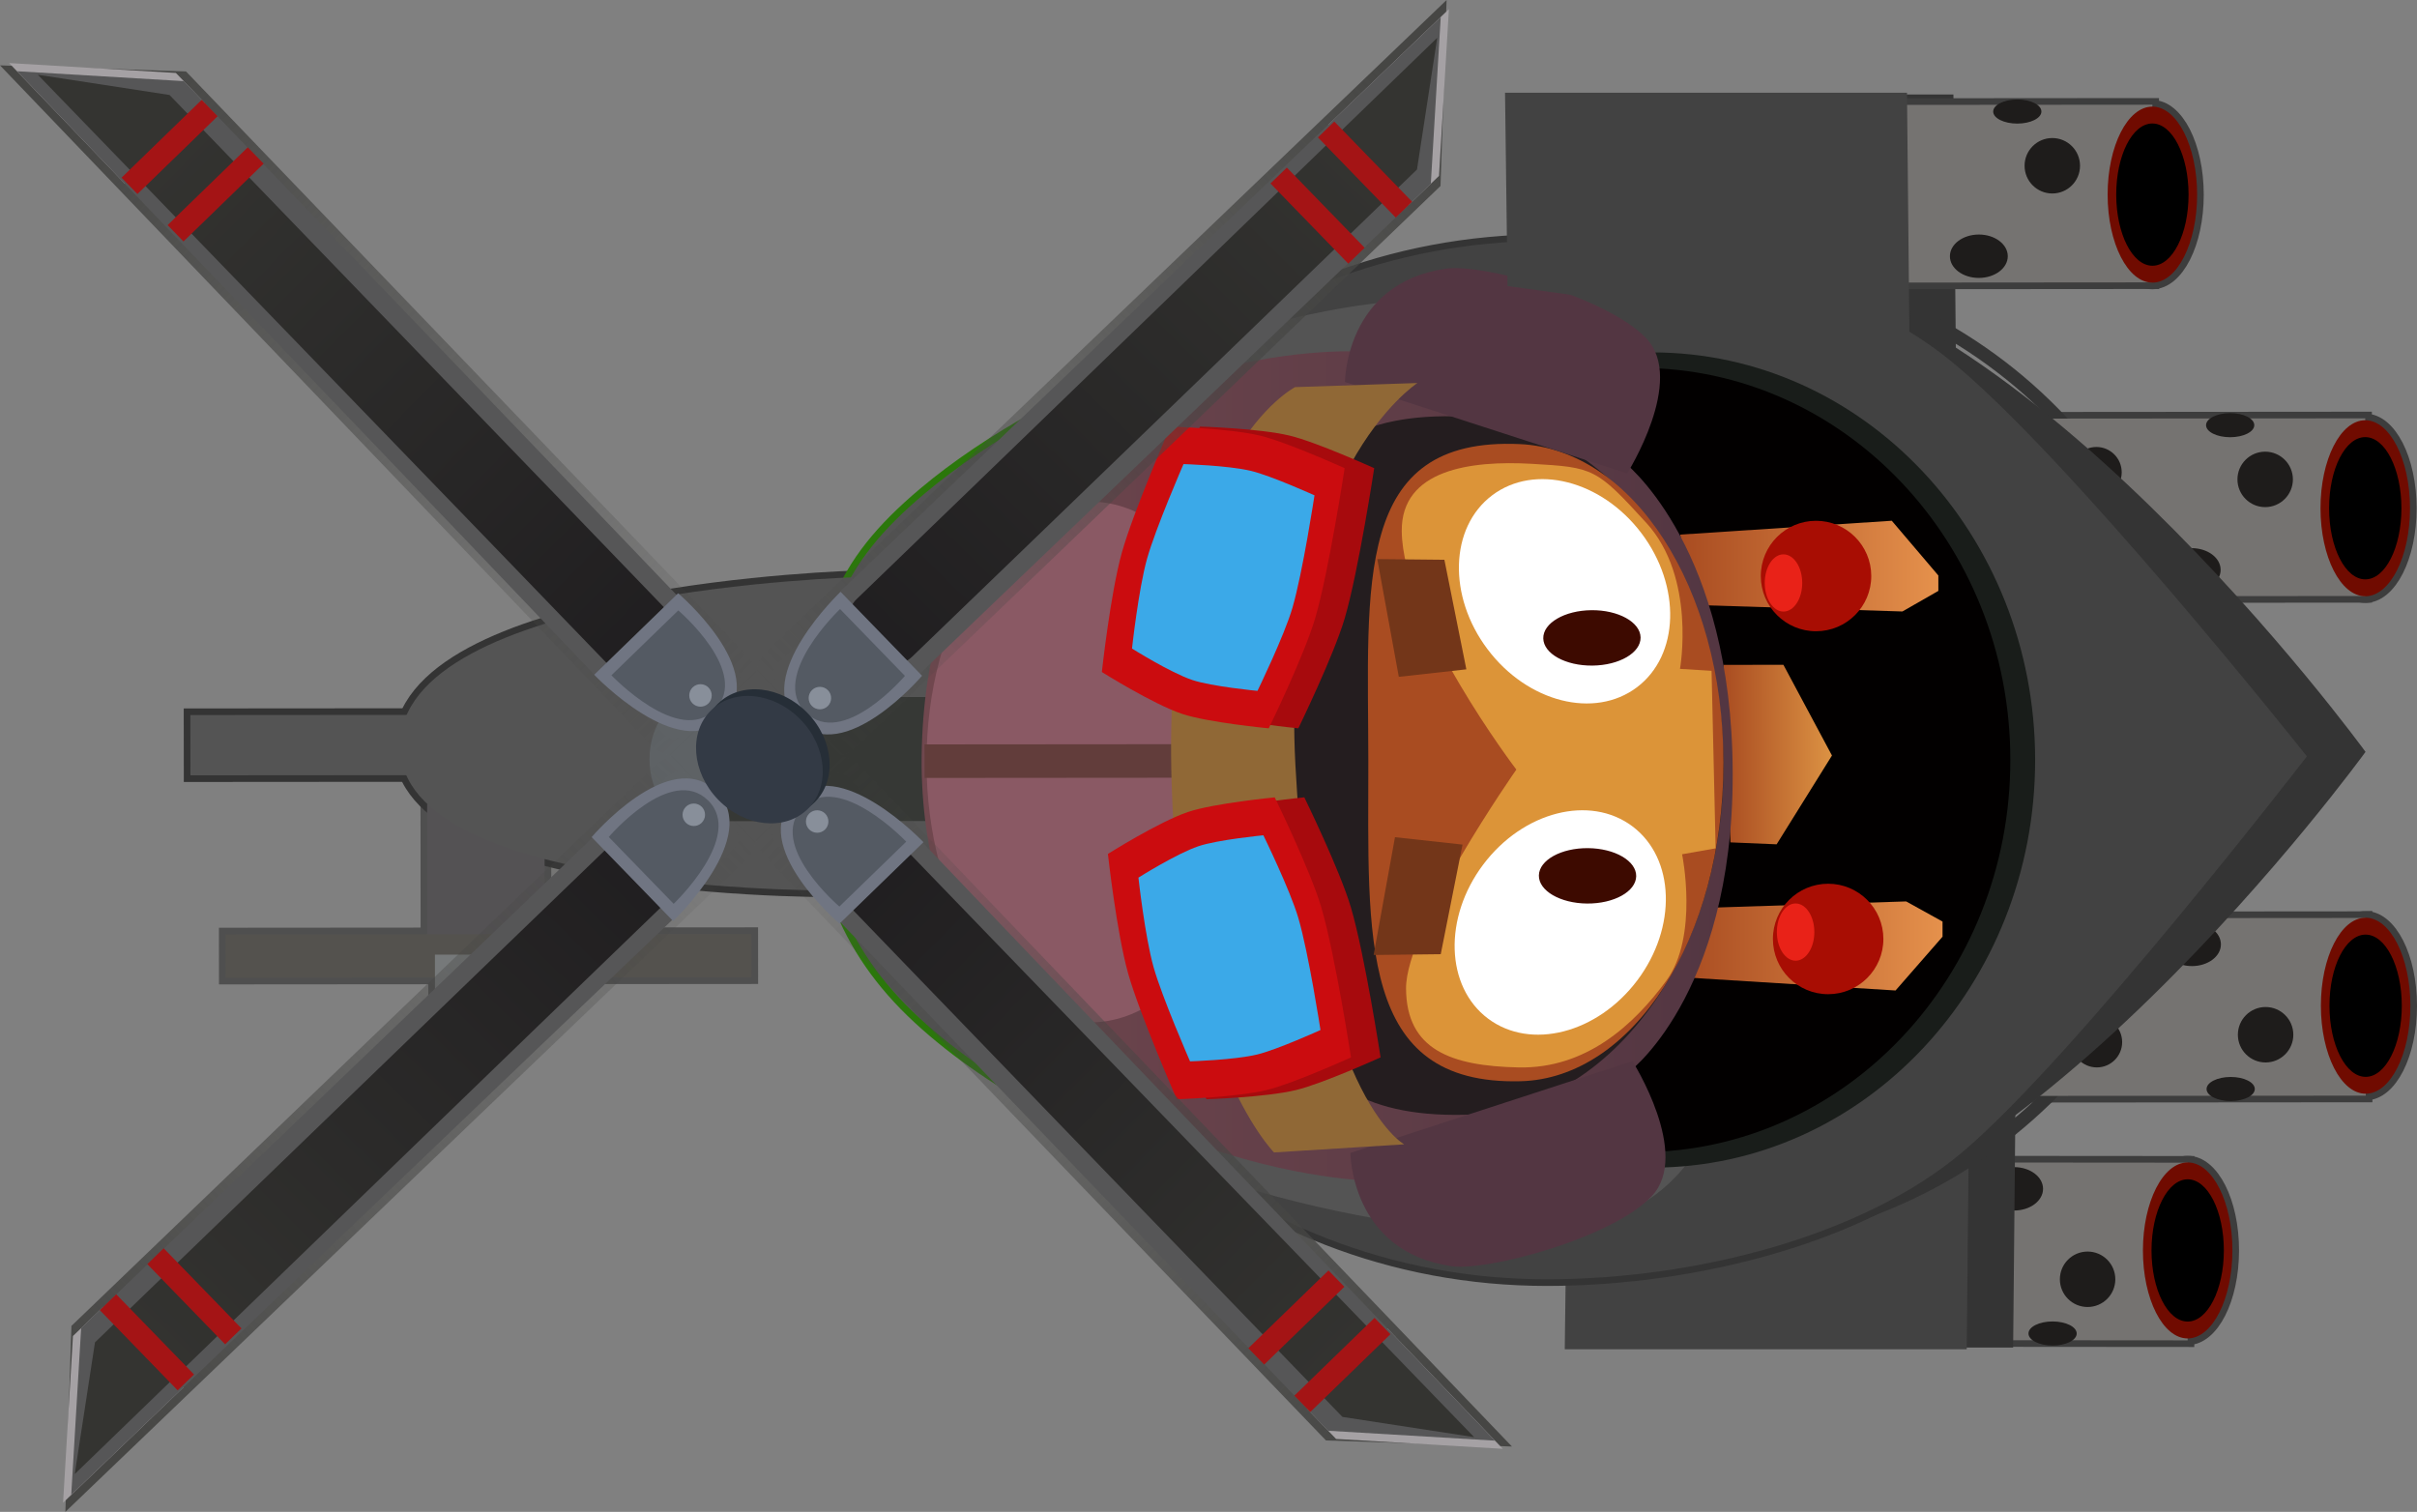 <svg version="1.1" xmlns="http://www.w3.org/2000/svg" xmlns:xlink="http://www.w3.org/1999/xlink" width="182.373" height="114.083" viewBox="0,0,182.373,114.083"><rect x="0" y="0" width="182.373" height="114.083" fill="#808080" stroke="none"/><defs><linearGradient x1="273.846" y1="194.351" x2="293.533" y2="194.336" gradientUnits="userSpaceOnUse" id="color-1"><stop offset="0" stop-color="#a94c21"/><stop offset="1" stop-color="#e5914c"/></linearGradient><linearGradient x1="277" y1="179.9" x2="285.187" y2="179.894" gradientUnits="userSpaceOnUse" id="color-2"><stop offset="0" stop-color="#a94c21"/><stop offset="1" stop-color="#dc9243"/></linearGradient><linearGradient x1="273.744" y1="165.688" x2="293.213" y2="165.673" gradientUnits="userSpaceOnUse" id="color-3"><stop offset="0" stop-color="#a94c21"/><stop offset="1" stop-color="#e5914c"/></linearGradient><linearGradient x1="216.496" y1="181.163" x2="277.696" y2="181.115" gradientUnits="userSpaceOnUse" id="color-4"><stop offset="0" stop-color="#70474e"/><stop offset="1" stop-color="#533642"/></linearGradient><linearGradient x1="206.882" y1="182.984" x2="252.624" y2="230.115" gradientUnits="userSpaceOnUse" id="color-5"><stop offset="0" stop-color="#464644" stop-opacity="0"/><stop offset="1" stop-color="#464644"/></linearGradient><linearGradient x1="249.934" y1="227.193" x2="208.96" y2="186.84" gradientUnits="userSpaceOnUse" id="color-6"><stop offset="0" stop-color="#343431"/><stop offset="1" stop-color="#1f1d1f"/></linearGradient><linearGradient x1="201.118" y1="177.016" x2="155.377" y2="129.885" gradientUnits="userSpaceOnUse" id="color-7"><stop offset="0" stop-color="#464644" stop-opacity="0"/><stop offset="1" stop-color="#464644"/></linearGradient><linearGradient x1="158.066" y1="132.807" x2="199.04" y2="173.16" gradientUnits="userSpaceOnUse" id="color-8"><stop offset="0" stop-color="#343431"/><stop offset="1" stop-color="#1f1d1f"/></linearGradient><linearGradient x1="201.016" y1="182.882" x2="153.885" y2="228.624" gradientUnits="userSpaceOnUse" id="color-9"><stop offset="0" stop-color="#464644" stop-opacity="0"/><stop offset="1" stop-color="#464644"/></linearGradient><linearGradient x1="156.807" y1="225.934" x2="197.16" y2="184.96" gradientUnits="userSpaceOnUse" id="color-10"><stop offset="0" stop-color="#343431"/><stop offset="1" stop-color="#1f1d1f"/></linearGradient><linearGradient x1="206.984" y1="177.118" x2="254.115" y2="131.377" gradientUnits="userSpaceOnUse" id="color-11"><stop offset="0" stop-color="#464644" stop-opacity="0"/><stop offset="1" stop-color="#464644"/></linearGradient><linearGradient x1="251.193" y1="134.066" x2="210.84" y2="175.04" gradientUnits="userSpaceOnUse" id="color-12"><stop offset="0" stop-color="#343431"/><stop offset="1" stop-color="#1f1d1f"/></linearGradient></defs><g transform="translate(-146.958,-122.958)"><g data-paper-data="{&quot;isPaintingLayer&quot;:true}" fill-rule="nonzero" stroke-linejoin="miter" stroke-miterlimit="10" stroke-dasharray="" stroke-dashoffset="0" style="mix-blend-mode: normal"><path d="M312.026,224.098l-27.881,-0.022l0.01,-13.407l27.881,0.022z" data-paper-data="{&quot;index&quot;:null}" fill="#757371" stroke="#3d3d3d" stroke-width="1" stroke-linecap="butt"/><path d="M308.651,217.31c0.003,-3.667 1.517,-6.639 3.381,-6.637c1.865,0.001 3.374,2.976 3.371,6.643c-0.003,3.667 -1.517,6.639 -3.381,6.638c-1.865,-0.001 -3.374,-2.976 -3.371,-6.643z" data-paper-data="{&quot;index&quot;:null}" fill="#6d7071" stroke="#3d3d3d" stroke-width="1" stroke-linecap="butt"/><path d="M312.026,224.098l-27.881,-0.022l0.01,-13.407l27.881,0.022z" data-paper-data="{&quot;index&quot;:null}" fill="#757371" stroke="none" stroke-width="0" stroke-linecap="butt"/><path d="M306.568,219.492c-0.001,1.155 -0.938,2.091 -2.094,2.09c-1.155,-0.001 -2.091,-0.938 -2.09,-2.094c0.001,-1.155 0.938,-2.091 2.094,-2.09c1.155,0.001 2.091,0.938 2.09,2.094z" data-paper-data="{&quot;index&quot;:null}" fill="#1e1c1b" stroke="none" stroke-width="0" stroke-linecap="butt"/><path d="M296.75,212.662c0.001,-0.904 0.979,-1.637 2.184,-1.636c1.206,0.001 2.182,0.735 2.182,1.639c-0.001,0.904 -0.979,1.637 -2.184,1.636c-1.206,-0.001 -2.182,-0.735 -2.182,-1.639z" data-paper-data="{&quot;index&quot;:null}" fill="#1e1c1b" stroke="none" stroke-width="0" stroke-linecap="butt"/><path d="M301.834,224.491c-1.005,-0.001 -1.819,-0.409 -1.818,-0.911c0,-0.502 0.815,-0.909 1.82,-0.908c1.005,0.001 1.819,0.409 1.818,0.911c-0,0.502 -0.815,0.909 -1.82,0.908z" data-paper-data="{&quot;index&quot;:null}" fill="#1e1c1b" stroke="none" stroke-width="0" stroke-linecap="butt"/><path d="M308.651,217.31c0.003,-3.667 1.517,-6.639 3.381,-6.637c1.865,0.001 3.374,2.976 3.371,6.643c-0.003,3.667 -1.517,6.639 -3.381,6.638c-1.865,-0.001 -3.374,-2.976 -3.371,-6.643z" data-paper-data="{&quot;index&quot;:null}" fill="#700b00" stroke="none" stroke-width="0" stroke-linecap="butt"/><path d="M309.299,217.311c0.002,-2.964 1.226,-5.366 2.733,-5.365c1.507,0.001 2.727,2.405 2.725,5.369c-0.002,2.964 -1.226,5.366 -2.733,5.365c-1.507,-0.001 -2.727,-2.405 -2.725,-5.369z" data-paper-data="{&quot;index&quot;:null}" fill="#000000" stroke="none" stroke-width="0" stroke-linecap="butt"/><path d="M299.045,204.92l-0.187,19.717h-30.33l0.187,-15.301z" data-paper-data="{&quot;index&quot;:null}" fill="#343434" stroke="none" stroke-width="NaN" stroke-linecap="butt"/><path d="M295.542,205.974l-0.187,18.796h-30.33l0.187,-14.586z" data-paper-data="{&quot;index&quot;:null}" fill="#424242" stroke="none" stroke-width="NaN" stroke-linecap="butt"/><path d="M264.209,145.389l-0.187,-15.301h30.33l0.187,19.717z" fill="#343434" stroke="none" stroke-width="NaN" stroke-linecap="butt"/><path d="M188.057,194.794l-8.861,0.007l-0.009,-11.172l8.861,-0.007z" fill="none" stroke="#4f4f4f" stroke-width="1" stroke-linecap="butt"/><path d="M325.435,167.932l-27.881,0.022l-0.01,-13.407l27.881,-0.022z" data-paper-data="{&quot;index&quot;:null}" fill="#757371" stroke="#3d3d3d" stroke-width="1" stroke-linecap="butt"/><path d="M325.465,205.633l-27.881,0.022l-0.01,-13.407l27.881,-0.022z" fill="#757371" stroke="#3d3d3d" stroke-width="1" stroke-linecap="butt"/><path d="M211.179,190.158c0,0 -33.987,0.572 -34.028,-10.889c-0.042,-11.845 34.555,-12.761 34.555,-12.761z" fill="none" stroke="#343434" stroke-width="1" stroke-linecap="round"/><path d="M181.337,181.449l-20.011,0.015l-0.004,-4.548l20.011,-0.015z" fill="none" stroke="#343434" stroke-width="1" stroke-linecap="butt"/><path d="M274.526,142.765c20.927,-0.016 37.904,16.516 37.92,36.927c0.016,20.41 -16.936,36.969 -37.863,36.985c-20.927,0.016 -37.904,-16.516 -37.92,-36.927c-0.016,-20.41 16.936,-36.969 37.863,-36.985z" fill="none" stroke="#343434" stroke-width="1" stroke-linecap="butt"/><path d="M263.649,141.136c10.703,-0.008 22.826,2.912 30.313,8.903c8.968,7.176 12.302,18.45 12.311,30.242c0.009,11.434 -2.734,22.427 -11.222,29.596c-7.574,6.398 -20.248,9.607 -31.341,9.615c-23.524,0.018 -42.607,-17.508 -42.623,-39.145c-0.017,-21.637 19.039,-39.193 42.563,-39.211z" fill="none" stroke="#343434" stroke-width="1" stroke-linecap="butt"/><path d="M255.26,145.554c19.086,-0.015 23.112,18.557 23.125,35.015c0.013,16.458 2.383,35.369 -16.703,35.383c-12.75,0.01 -33.877,-5.585 -45.373,-16.2c-5.713,-5.275 -7.814,-11.41 -7.77,-19.467c0.056,-10.117 1.715,-14.637 8.177,-20.076c9.782,-8.234 27.05,-14.646 38.544,-14.655z" fill="none" stroke="#2b770b" stroke-width="1" stroke-linecap="butt"/><path d="M203.661,196.708l-39.68,0.031l-0.003,-3.275l39.68,-0.031z" fill="none" stroke="#4f4f4f" stroke-width="1" stroke-linecap="butt"/><path d="M187.289,197.876c0,0 -1.456,0.662 -4.237,0.774c-2.228,0.089 -3.275,-0.768 -3.275,-0.768l-0.002,-2.889l7.512,-0.006z" fill="none" stroke="#4f4f4f" stroke-width="1" stroke-linecap="butt"/><path d="M322.05,161.312c-0.003,-3.667 1.506,-6.641 3.371,-6.643c1.865,-0.001 3.379,2.97 3.381,6.638c0.003,3.667 -1.507,6.641 -3.371,6.643c-1.865,0.001 -3.379,-2.97 -3.381,-6.637z" data-paper-data="{&quot;index&quot;:null}" fill="#6d7071" stroke="#3d3d3d" stroke-width="1" stroke-linecap="butt"/><path d="M325.45,192.208c1.865,-0.001 3.379,2.97 3.381,6.637c0.003,3.667 -1.507,6.641 -3.371,6.643c-1.865,0.001 -3.379,-2.97 -3.381,-6.638c-0.003,-3.667 1.507,-6.641 3.371,-6.643z" fill="#6d7071" stroke="#3d3d3d" stroke-width="1" stroke-linecap="butt"/><path d="M325.435,167.932l-27.881,0.022l-0.01,-13.407l27.881,-0.022z" data-paper-data="{&quot;index&quot;:null}" fill="#757371" stroke="none" stroke-width="0" stroke-linecap="butt"/><path d="M319.967,159.13c0.001,1.155 -0.935,2.093 -2.09,2.094c-1.155,0.001 -2.093,-0.935 -2.094,-2.09c-0.001,-1.155 0.935,-2.093 2.09,-2.094c1.155,-0.001 2.093,0.935 2.094,2.09z" data-paper-data="{&quot;index&quot;:null}" fill="#1e1c1b" stroke="none" stroke-width="0" stroke-linecap="butt"/><path d="M310.149,165.96c-0.001,-0.904 0.976,-1.638 2.182,-1.639c1.206,-0.001 2.184,0.731 2.184,1.636c0.001,0.904 -0.976,1.638 -2.182,1.639c-1.206,0.001 -2.184,-0.731 -2.184,-1.636z" data-paper-data="{&quot;index&quot;:null}" fill="#1e1c1b" stroke="none" stroke-width="0" stroke-linecap="butt"/><path d="M307.05,158.595c0.001,1.055 -0.854,1.911 -1.909,1.912c-1.055,0.001 -1.911,-0.854 -1.912,-1.909c-0.001,-1.055 0.854,-1.911 1.909,-1.912c1.055,-0.001 1.911,0.854 1.912,1.909z" data-paper-data="{&quot;index&quot;:null}" fill="#1e1c1b" stroke="none" stroke-width="0" stroke-linecap="butt"/><path d="M315.233,154.131c1.005,-0.001 1.819,0.406 1.82,0.908c0,0.502 -0.814,0.91 -1.818,0.911c-1.005,0.001 -1.819,-0.406 -1.82,-0.908c-0,-0.502 0.814,-0.91 1.818,-0.911z" data-paper-data="{&quot;index&quot;:null}" fill="#1e1c1b" stroke="none" stroke-width="0" stroke-linecap="butt"/><path d="M322.05,161.312c-0.003,-3.667 1.506,-6.641 3.371,-6.643c1.865,-0.001 3.379,2.97 3.381,6.638c0.003,3.667 -1.507,6.641 -3.371,6.643c-1.865,0.001 -3.379,-2.97 -3.381,-6.637z" data-paper-data="{&quot;index&quot;:null}" fill="#700b00" stroke="none" stroke-width="0" stroke-linecap="butt"/><path d="M322.698,161.311c-0.002,-2.964 1.218,-5.368 2.725,-5.369c1.507,-0.001 2.731,2.401 2.733,5.365c0.002,2.964 -1.218,5.368 -2.725,5.369c-1.507,0.001 -2.731,-2.401 -2.733,-5.365z" data-paper-data="{&quot;index&quot;:null}" fill="#000000" stroke="none" stroke-width="0" stroke-linecap="butt"/><path d="M325.465,205.633l-27.881,0.022l-0.01,-13.407l27.881,-0.022z" fill="#757371" stroke="none" stroke-width="0" stroke-linecap="butt"/><path d="M317.909,203.129c-1.155,0.001 -2.093,-0.935 -2.094,-2.09c-0.001,-1.155 0.935,-2.093 2.09,-2.094c1.155,-0.001 2.093,0.935 2.094,2.09c0.001,1.155 -0.935,2.093 -2.09,2.094z" fill="#1e1c1b" stroke="none" stroke-width="0" stroke-linecap="butt"/><path d="M312.352,192.582c1.206,-0.001 2.184,0.731 2.184,1.636c0.001,0.904 -0.976,1.638 -2.182,1.639c-1.206,0.001 -2.184,-0.731 -2.184,-1.636c-0.001,-0.904 0.976,-1.638 2.182,-1.639z" fill="#1e1c1b" stroke="none" stroke-width="0" stroke-linecap="butt"/><path d="M305.175,203.503c-1.055,0.001 -1.911,-0.854 -1.912,-1.909c-0.001,-1.055 0.854,-1.911 1.909,-1.912c1.055,-0.001 1.911,0.854 1.912,1.909c0.001,1.055 -0.854,1.911 -1.909,1.912z" fill="#1e1c1b" stroke="none" stroke-width="0" stroke-linecap="butt"/><path d="M313.453,205.134c-0,-0.502 0.814,-0.91 1.819,-0.911c1.005,-0.001 1.82,0.406 1.82,0.908c0,0.502 -0.814,0.91 -1.819,0.911c-1.005,0.001 -1.82,-0.406 -1.82,-0.908z" fill="#1e1c1b" stroke="none" stroke-width="0" stroke-linecap="butt"/><path d="M188.057,194.794l-8.861,0.007l-0.009,-11.172l8.861,-0.007z" fill="#545254" stroke="none" stroke-width="0" stroke-linecap="butt"/><path d="M203.661,196.708l-39.68,0.031l-0.003,-3.275l39.68,-0.031z" fill="#54524e" stroke="none" stroke-width="0" stroke-linecap="butt"/><path d="M187.289,197.876c0,0 -1.456,0.662 -4.237,0.774c-2.228,0.089 -3.275,-0.768 -3.275,-0.768l-0.002,-2.889l7.512,-0.006z" fill="#76797a" stroke="none" stroke-width="0" stroke-linecap="butt"/><path d="M211.179,190.158c0,0 -33.987,0.572 -34.028,-10.889c-0.042,-11.845 34.555,-12.761 34.555,-12.761z" fill="#545454" stroke="#000000" stroke-width="0" stroke-linecap="round"/><path d="M181.337,181.449l-20.011,0.015l-0.004,-4.548l20.011,-0.015z" fill="#545454" stroke="#000000" stroke-width="0" stroke-linecap="butt"/><path d="M276.548,142.765c22.044,-0.016 48.899,36.927 48.899,36.927c0,0 -26.794,36.969 -48.838,36.985c-22.044,0.016 -39.928,-16.516 -39.945,-36.927c-0.017,-20.41 17.84,-36.969 39.885,-36.985z" fill="#343434" stroke="none" stroke-width="0" stroke-linecap="butt"/><path d="M263.649,141.136c10.703,-0.008 22.826,2.912 30.313,8.903c8.968,7.176 27.061,29.992 27.061,29.992c0,0 -17.484,22.677 -25.972,29.846c-7.574,6.398 -20.248,9.607 -31.341,9.615c-23.524,0.018 -42.607,-17.508 -42.623,-39.145c-0.017,-21.637 19.039,-39.193 42.563,-39.211z" fill="#424242" stroke="none" stroke-width="0" stroke-linecap="butt"/><path d="M255.26,145.554c19.086,-0.015 23.112,18.557 23.125,35.015c0.013,16.458 2.383,35.369 -16.703,35.383c-12.75,0.01 -33.877,-5.585 -45.373,-16.2c-5.713,-5.275 -7.814,-11.41 -7.77,-19.467c0.056,-10.117 1.715,-14.637 8.177,-20.076c9.782,-8.234 27.051,-14.646 38.544,-14.655z" fill="#545454" stroke="none" stroke-width="0" stroke-linecap="butt"/><path d="M271.608,149.55c15.954,-0.012 28.897,13.748 28.91,30.735c0.013,16.987 -12.909,30.768 -28.863,30.78c-15.954,0.012 -28.897,-13.748 -28.91,-30.735c-0.013,-16.987 12.909,-30.768 28.863,-30.78z" fill="#191d1a" stroke="none" stroke-width="0" stroke-linecap="butt"/><path d="M270.673,150.721c15.437,-0.012 27.961,13.225 27.974,29.567c0.013,16.341 -12.491,29.598 -27.928,29.61c-15.437,0.012 -27.961,-13.225 -27.974,-29.567c-0.013,-16.341 12.491,-29.598 27.928,-29.61z" fill="#020000" stroke="none" stroke-width="0" stroke-linecap="butt"/><path d="M221.932,184.907l-22.454,0.017l-0.007,-9.356l22.454,-0.017z" fill="#363835" stroke="none" stroke-width="0" stroke-linecap="butt"/><path d="M199.477,184.925c-1.938,0.001 -3.51,-2.092 -3.512,-4.675c-0.002,-2.584 1.567,-4.679 3.505,-4.681c1.938,-0.001 3.51,2.092 3.512,4.675c0.002,2.584 -1.567,4.679 -3.505,4.681z" fill="#5e6265" stroke="none" stroke-width="0" stroke-linecap="butt"/><path d="M274.489,191.498l16.298,-0.52l2.744,1.519l0.001,1.141l-3.547,4.06l-16.138,-1.002z" fill="url(#color-1)" stroke="#000000" stroke-width="0" stroke-linecap="round"/><path d="M284.896,189.643c2.302,-0.002 4.169,1.863 4.171,4.164c0.002,2.302 -1.863,4.169 -4.164,4.171c-2.302,0.002 -4.169,-1.863 -4.171,-4.164c-0.002,-2.302 1.863,-4.169 4.164,-4.171z" fill="#a80d03" stroke="none" stroke-width="0" stroke-linecap="butt"/><path d="M282.442,191.133c0.781,-0.001 1.415,0.965 1.416,2.157c0.001,1.192 -0.631,2.159 -1.412,2.159c-0.781,0.001 -1.415,-0.965 -1.416,-2.157c-0.001,-1.192 0.631,-2.159 1.412,-2.159z" fill="#e92218" stroke="none" stroke-width="0" stroke-linecap="butt"/><path d="M276.995,173.127l4.529,-0.004l3.663,6.844l-4.175,6.701l-3.484,-0.146z" fill="url(#color-2)" stroke="#000000" stroke-width="0" stroke-linecap="round"/><path d="M273.743,163.298l15.957,-1.046l3.514,4.131l0.001,1.163l-2.712,1.552l-16.118,-0.504z" data-paper-data="{&quot;index&quot;:null}" fill="url(#color-3)" stroke="#000000" stroke-width="0" stroke-linecap="round"/><path d="M279.818,166.427c-0.002,-2.302 1.863,-4.169 4.164,-4.171c2.302,-0.002 4.169,1.863 4.171,4.164c0.002,2.302 -1.863,4.169 -4.164,4.171c-2.302,0.002 -4.169,-1.863 -4.171,-4.164z" data-paper-data="{&quot;index&quot;:null}" fill="#a80d03" stroke="none" stroke-width="0" stroke-linecap="butt"/><path d="M280.116,166.948c-0.001,-1.192 0.631,-2.159 1.412,-2.159c0.781,-0.001 1.415,0.965 1.416,2.157c0.001,1.192 -0.631,2.159 -1.412,2.159c-0.781,0.001 -1.415,-0.965 -1.416,-2.157z" data-paper-data="{&quot;index&quot;:null}" fill="#e92218" stroke="none" stroke-width="0" stroke-linecap="butt"/><path d="M216.498,180.772c-0.123,-32.186 32.332,-31.301 32.332,-31.301l20.579,8.279c0,0 7.743,5.849 8.26,21.949c0.568,17.701 -7.646,24.011 -7.646,24.011l-20.314,8.311c0,0 -32.859,-1.598 -33.211,-31.25z" fill="url(#color-4)" stroke="#000000" stroke-width="0" stroke-linecap="round"/><path d="M257.393,154.39c10.806,0.429 19.596,11.78 19.608,26.329c0.011,14.549 -8.752,26.126 -19.567,26.359c-15.7,0.338 -14.653,-11.946 -14.664,-26.496c-0.011,-14.549 -1.511,-26.832 14.623,-26.192z" fill="#241d1f" stroke="none" stroke-width="0" stroke-linecap="butt"/><path d="M261.649,156.469c8.459,0.392 15.342,10.751 15.352,24.027c0.01,13.276 -6.849,23.839 -15.315,24.05c-12.29,0.307 -11.472,-10.902 -11.482,-24.178c-0.01,-13.276 -1.186,-24.484 11.445,-23.898z" fill="#a94c21" stroke="none" stroke-width="0" stroke-linecap="butt"/><path d="M276.41,186.97l-2.53,0.449c0,0 1.267,6.185 -1.183,9.527c-2.451,3.342 -6.06,6.665 -11.158,6.558c-5.098,-0.107 -8.456,-1.338 -8.489,-5.947c-0.033,-4.609 8.323,-16.528 8.323,-16.528c0,0 -8.595,-11.289 -8.647,-18.004c-0.036,-4.634 5.193,-5.335 9.82,-5.068c4.672,0.269 4.859,0.328 8.636,4.459c3.778,4.131 2.539,11.013 2.539,11.013l2.382,0.147z" fill="#dc9438" stroke="#000000" stroke-width="0" stroke-linecap="round"/><path d="M229.206,160.81c6.823,-0.005 12.361,8.787 12.369,19.638c0.008,10.851 -5.516,19.652 -12.339,19.657c-6.823,0.005 -12.361,-8.787 -12.369,-19.638c-0.008,-10.851 5.516,-19.652 12.339,-19.657z" fill="#8a5964" stroke="none" stroke-width="0" stroke-linecap="butt"/><path d="M238.153,181.642l-21.434,0.017l-0.002,-2.53l21.434,-0.017z" fill="#623d3b" stroke="none" stroke-width="0" stroke-linecap="butt"/><path d="M270.137,185.316c3.21,2.414 3.371,7.616 0.36,11.621c-3.011,4.004 -8.054,5.294 -11.264,2.88c-3.21,-2.414 -3.371,-7.616 -0.36,-11.621c3.011,-4.004 8.054,-5.294 11.264,-2.88z" fill="#ffffff" stroke="#954116" stroke-width="0" stroke-linecap="butt"/><path d="M266.782,186.957c2.028,0.018 3.655,0.967 3.634,2.122c-0.021,1.154 -1.681,2.076 -3.709,2.058c-2.028,-0.018 -3.655,-0.967 -3.634,-2.122c0.021,-1.154 1.681,-2.076 3.709,-2.058z" fill="#3d0a00" stroke="none" stroke-width="0" stroke-linecap="butt"/><path d="M270.131,203.029c0,0 4.451,7.016 1.463,10.186c-2.987,3.17 -12.383,5.671 -15.095,5.287c-7.629,-1.078 -7.647,-8.544 -7.647,-8.544" fill="#533642" stroke="#000000" stroke-width="0" stroke-linecap="round"/><path d="M248.443,151.784c0,0 0.007,-7.467 7.634,-8.556c2.712,-0.387 12.111,2.099 15.104,5.264c2.992,3.165 -1.448,10.189 -1.448,10.189" data-paper-data="{&quot;index&quot;:null}" fill="#533642" stroke="#000000" stroke-width="0" stroke-linecap="round"/><path d="M259.205,171.955c-3.017,-4 -2.864,-9.203 0.342,-11.621c3.206,-2.419 8.251,-1.137 11.268,2.863c3.017,4 2.864,9.203 -0.342,11.621c-3.206,2.419 -8.251,1.137 -11.268,-2.863z" data-paper-data="{&quot;index&quot;:null}" fill="#ffffff" stroke="#954116" stroke-width="0" stroke-linecap="butt"/><path d="M267.116,173.182c-2.028,0.021 -3.69,-0.898 -3.712,-2.053c-0.023,-1.154 1.603,-2.107 3.631,-2.127c2.028,-0.021 3.69,0.898 3.712,2.053c0.023,1.154 -1.603,2.107 -3.631,2.127z" data-paper-data="{&quot;index&quot;:null}" fill="#3d0a00" stroke="none" stroke-width="0" stroke-linecap="butt"/><path d="M244.679,152.169l9.228,-0.309c0,0 -10.367,6.74 -9.206,28.806c1.311,24.902 8.209,28.641 8.209,28.641l-9.823,0.611c0,0 -7.612,-7.668 -7.763,-29.999c-0.155,-22.937 9.356,-27.75 9.356,-27.75z" fill="#906836" stroke="#000000" stroke-width="0" stroke-linecap="round"/><path d="M237.987,205.903c0,0 -2.815,-6.437 -3.676,-9.501c-0.872,-3.105 -1.523,-9.01 -1.523,-9.01c0,0 3.82,-2.412 6.04,-3.165c1.936,-0.656 6.546,-1.103 6.546,-1.103c0,0 2.696,5.509 3.523,8.329c1.041,3.551 2.232,11.292 2.232,11.292c0,0 -4.363,1.982 -6.377,2.466c-2.323,0.558 -6.766,0.692 -6.766,0.692z" fill="#a70a0d" stroke="#000000" stroke-width="0" stroke-linecap="round"/><path d="M235.754,205.905c0,0 -2.815,-6.437 -3.676,-9.501c-0.872,-3.105 -1.523,-9.01 -1.523,-9.01c0,0 3.82,-2.412 6.04,-3.165c1.936,-0.656 6.546,-1.103 6.546,-1.103c0,0 2.696,5.509 3.523,8.329c1.041,3.551 2.232,11.292 2.232,11.292c0,0 -4.363,1.982 -6.377,2.466c-2.323,0.558 -6.766,0.692 -6.766,0.692z" fill="#cb0c0f" stroke="#000000" stroke-width="0" stroke-linecap="round"/><path d="M236.751,203.045c0,0 -2.108,-4.82 -2.753,-7.115c-0.653,-2.326 -1.14,-6.747 -1.14,-6.747c0,0 2.861,-1.806 4.524,-2.37c1.45,-0.492 4.902,-0.826 4.902,-0.826c0,0 2.019,4.126 2.638,6.238c0.78,2.659 1.672,8.456 1.672,8.456c0,0 -3.268,1.484 -4.775,1.847c-1.74,0.418 -5.067,0.518 -5.067,0.518z" fill="#3ba9e8" stroke="#000000" stroke-width="0" stroke-linecap="round"/><path d="M244.268,155.829c2.014,0.481 6.38,2.456 6.38,2.456c0,0 -1.179,7.743 -2.215,11.295c-0.823,2.821 -3.51,8.335 -3.51,8.335c0,0 -4.611,-0.44 -6.548,-1.093c-2.222,-0.75 -6.045,-3.156 -6.045,-3.156c0,0 0.642,-5.905 1.509,-9.012c0.856,-3.066 3.661,-9.507 3.661,-9.507c0,0 4.443,0.127 6.767,0.681z" data-paper-data="{&quot;index&quot;:null}" fill="#a70a0d" stroke="#000000" stroke-width="0" stroke-linecap="round"/><path d="M235.268,155.149c0,0 4.443,0.127 6.767,0.681c2.014,0.481 6.381,2.456 6.381,2.456c0,0 -1.179,7.743 -2.215,11.295c-0.823,2.821 -3.51,8.335 -3.51,8.335c0,0 -4.611,-0.44 -6.548,-1.093c-2.222,-0.75 -6.045,-3.156 -6.045,-3.156c0,0 0.642,-5.905 1.509,-9.012c0.856,-3.066 3.661,-9.507 3.661,-9.507z" data-paper-data="{&quot;index&quot;:null}" fill="#cb0c0f" stroke="#000000" stroke-width="0" stroke-linecap="round"/><path d="M236.259,157.977c0,0 3.34,0.095 5.087,0.512c1.514,0.361 4.796,1.846 4.796,1.846c0,0 -0.886,5.82 -1.665,8.49c-0.618,2.121 -2.638,6.265 -2.638,6.265c0,0 -3.466,-0.33 -4.922,-0.822c-1.67,-0.563 -4.544,-2.372 -4.544,-2.372c0,0 0.482,-4.438 1.134,-6.774c0.643,-2.304 2.752,-7.146 2.752,-7.146z" data-paper-data="{&quot;index&quot;:null}" fill="#3ba9e8" stroke="#000000" stroke-width="0" stroke-linecap="round"/><path d="M257.312,186.689l-1.644,8.271l-5.063,0.059l1.611,-8.888z" fill="#733619" stroke="#000000" stroke-width="0" stroke-linecap="round"/><path d="M252.504,174.03l-1.624,-8.885l5.063,0.052l1.657,8.268z" data-paper-data="{&quot;index&quot;:null}" fill="#733619" stroke="#000000" stroke-width="0" stroke-linecap="round"/><path d="M325.45,192.208c1.865,-0.001 3.379,2.97 3.381,6.637c0.003,3.667 -1.507,6.641 -3.371,6.643c-1.865,0.001 -3.379,-2.97 -3.381,-6.638c-0.003,-3.667 1.507,-6.641 3.371,-6.643z" fill="#700b00" stroke="none" stroke-width="0" stroke-linecap="butt"/><path d="M325.451,193.482c1.507,-0.001 2.731,2.401 2.733,5.365c0.002,2.964 -1.218,5.368 -2.725,5.369c-1.507,0.001 -2.731,-2.401 -2.733,-5.365c-0.002,-2.964 1.218,-5.368 2.725,-5.369z" fill="#000000" stroke="none" stroke-width="0" stroke-linecap="butt"/><path d="M309.374,144.265l-27.881,0.022l-0.01,-13.407l27.881,-0.022z" data-paper-data="{&quot;index&quot;:null}" fill="#757371" stroke="#3d3d3d" stroke-width="1" stroke-linecap="butt"/><path d="M305.988,137.646c-0.003,-3.667 1.506,-6.641 3.371,-6.643c1.865,-0.001 3.379,2.97 3.381,6.638c0.003,3.667 -1.507,6.641 -3.371,6.643c-1.865,0.001 -3.379,-2.97 -3.381,-6.637z" data-paper-data="{&quot;index&quot;:null}" fill="#6d7071" stroke="#3d3d3d" stroke-width="1" stroke-linecap="butt"/><path d="M309.374,144.265l-27.881,0.022l-0.01,-13.407l27.881,-0.022z" data-paper-data="{&quot;index&quot;:null}" fill="#757371" stroke="none" stroke-width="0" stroke-linecap="butt"/><path d="M303.905,135.464c0.001,1.155 -0.935,2.093 -2.09,2.094c-1.155,0.001 -2.093,-0.935 -2.094,-2.09c-0.001,-1.155 0.935,-2.093 2.09,-2.094c1.155,-0.001 2.093,0.935 2.094,2.09z" data-paper-data="{&quot;index&quot;:null}" fill="#1e1c1b" stroke="none" stroke-width="0" stroke-linecap="butt"/><path d="M294.087,142.294c-0.001,-0.904 0.976,-1.638 2.182,-1.639c1.206,-0.001 2.184,0.731 2.184,1.636c0.001,0.904 -0.976,1.638 -2.182,1.639c-1.206,0.001 -2.184,-0.731 -2.184,-1.636z" data-paper-data="{&quot;index&quot;:null}" fill="#1e1c1b" stroke="none" stroke-width="0" stroke-linecap="butt"/><path d="M299.171,130.465c1.005,-0.001 1.819,0.406 1.82,0.908c0,0.502 -0.814,0.91 -1.818,0.911c-1.005,0.001 -1.819,-0.406 -1.82,-0.908c-0,-0.502 0.814,-0.91 1.818,-0.911z" data-paper-data="{&quot;index&quot;:null}" fill="#1e1c1b" stroke="none" stroke-width="0" stroke-linecap="butt"/><path d="M305.988,137.646c-0.003,-3.667 1.506,-6.641 3.371,-6.643c1.865,-0.001 3.379,2.97 3.381,6.638c0.003,3.667 -1.507,6.641 -3.371,6.643c-1.865,0.001 -3.379,-2.97 -3.381,-6.637z" data-paper-data="{&quot;index&quot;:null}" fill="#700b00" stroke="none" stroke-width="0" stroke-linecap="butt"/><path d="M306.636,137.645c-0.002,-2.964 1.218,-5.368 2.725,-5.369c1.507,-0.001 2.731,2.401 2.733,5.365c0.002,2.964 -1.218,5.368 -2.725,5.369c-1.507,0.001 -2.731,-2.401 -2.733,-5.365z" data-paper-data="{&quot;index&quot;:null}" fill="#000000" stroke="none" stroke-width="0" stroke-linecap="butt"/><path d="M260.706,144.542l-0.187,-14.586h30.33l0.187,18.796z" fill="#424242" stroke="none" stroke-width="NaN" stroke-linecap="butt"/><g><path d="M247.283,231.035c0,0 -35.165,-36.587 -42.12,-43.864c-0.832,-0.87 -0.699,-1.883 -0.193,-2.33c0.752,-0.666 2.928,-2.593 4.27,-3.781c0.652,-0.578 1.51,-0.558 2.237,0.208c6.463,6.802 48.051,50.167 48.051,50.167z" data-paper-data="{&quot;index&quot;:null}" fill="none" stroke="url(#color-5)" stroke-width="1.25" stroke-linecap="butt"/><path d="M247.77,231.537l-2.194,-2.283l6.064,-6.057l8.712,9.086z" data-paper-data="{&quot;index&quot;:null}" fill="#a5a1a4" stroke="none" stroke-width="0" stroke-linecap="butt"/><path d="M247.171,230.919c0,0 -30.859,-32.151 -37.814,-39.427c-0.832,-0.87 5.587,-6.669 6.314,-5.904c6.463,6.802 44.082,46.078 44.082,46.078z" data-paper-data="{&quot;index&quot;:null}" fill="#565657" stroke="none" stroke-width="0" stroke-linecap="butt"/><path d="M248.25,229.875c0,0 -34.458,-35.661 -40.74,-42.196c-0.682,-0.709 3.785,-4.77 4.377,-4.155c5.82,6.052 46.303,47.879 46.303,47.879z" data-paper-data="{&quot;index&quot;:null}" fill="url(#color-6)" stroke="none" stroke-width="0" stroke-linecap="butt"/><path d="M244.624,228.272l6.049,-5.871l1.198,1.235l-6.049,5.871z" data-paper-data="{&quot;index&quot;:null}" fill="#a41415" stroke="none" stroke-width="0" stroke-linecap="butt"/><path d="M241.149,224.692l6.049,-5.871l1.198,1.235l-6.049,5.871z" data-paper-data="{&quot;index&quot;:null}" fill="#a41415" stroke="none" stroke-width="0" stroke-linecap="butt"/><path d="M160.717,128.965c0,0 35.165,36.587 42.12,43.864c0.832,0.87 0.699,1.883 0.193,2.33c-0.752,0.666 -2.928,2.593 -4.27,3.781c-0.652,0.578 -1.51,0.558 -2.237,-0.208c-6.463,-6.802 -48.051,-50.167 -48.051,-50.167z" data-paper-data="{&quot;index&quot;:null}" fill="none" stroke="url(#color-7)" stroke-width="1.25" stroke-linecap="butt"/><path d="M160.23,128.463l2.194,2.283l-6.064,6.056l-8.712,-9.086z" data-paper-data="{&quot;index&quot;:null}" fill="#a5a1a4" stroke="none" stroke-width="0" stroke-linecap="butt"/><path d="M160.829,129.081c0,0 30.709,31.996 37.664,39.273c0.832,0.87 0.699,1.883 0.193,2.33c-0.752,0.666 -2.928,2.593 -4.27,3.781c-0.652,0.578 -1.51,0.558 -2.237,-0.208c-6.463,-6.802 -43.932,-45.923 -43.932,-45.923z" data-paper-data="{&quot;index&quot;:null}" fill="#565657" stroke="none" stroke-width="0" stroke-linecap="butt"/><path d="M159.75,130.125c0,0 31.263,32.369 37.545,38.904c0.682,0.709 0.465,1.626 0.016,2.024c-0.496,0.44 -1.664,1.475 -2.509,2.225c-0.553,0.49 -1.292,0.521 -1.883,-0.094c-5.82,-6.052 -43.108,-44.587 -43.108,-44.587z" data-paper-data="{&quot;index&quot;:null}" fill="url(#color-8)" stroke="none" stroke-width="0" stroke-linecap="butt"/><path d="M163.376,131.728l-6.049,5.871l-1.198,-1.235l6.049,-5.871z" data-paper-data="{&quot;index&quot;:null}" fill="#a41415" stroke="none" stroke-width="0" stroke-linecap="butt"/><path d="M166.851,135.308l-6.049,5.871l-1.198,-1.235l6.049,-5.871z" data-paper-data="{&quot;index&quot;:null}" fill="#a41415" stroke="none" stroke-width="0" stroke-linecap="butt"/><path d="M152.965,223.283c0,0 36.587,-35.165 43.864,-42.12c0.87,-0.832 1.883,-0.699 2.33,-0.193c0.666,0.752 2.593,2.928 3.781,4.27c0.578,0.652 0.558,1.51 -0.208,2.237c-6.802,6.463 -50.167,48.051 -50.167,48.051z" data-paper-data="{&quot;index&quot;:null}" fill="none" stroke="url(#color-9)" stroke-width="1.25" stroke-linecap="butt"/><path d="M152.463,223.77l2.283,-2.194l6.057,6.064l-9.086,8.712z" data-paper-data="{&quot;index&quot;:null}" fill="#a5a1a4" stroke="none" stroke-width="0" stroke-linecap="butt"/><path d="M153.081,223.171c0,0 31.791,-30.51 39.067,-37.464c0.87,-0.832 1.883,-0.699 2.33,-0.193c0.666,0.752 2.593,2.928 3.781,4.27c0.578,0.652 0.558,1.51 -0.208,2.237c-6.802,6.463 -45.718,43.733 -45.718,43.733z" data-paper-data="{&quot;index&quot;:null}" fill="#565657" stroke="none" stroke-width="0" stroke-linecap="butt"/><path d="M154.125,224.25c0,0 32.163,-31.063 38.698,-37.346c0.709,-0.682 1.626,-0.465 2.024,-0.016c0.44,0.496 1.475,1.664 2.225,2.509c0.49,0.553 0.521,1.292 -0.094,1.883c-6.052,5.82 -44.381,42.909 -44.381,42.909z" data-paper-data="{&quot;index&quot;:null}" fill="url(#color-10)" stroke="none" stroke-width="0" stroke-linecap="butt"/><path d="M155.728,220.624l5.871,6.049l-1.235,1.198l-5.871,-6.049z" data-paper-data="{&quot;index&quot;:null}" fill="#a41415" stroke="none" stroke-width="0" stroke-linecap="butt"/><path d="M159.308,217.149l5.871,6.049l-1.235,1.198l-5.871,-6.049z" data-paper-data="{&quot;index&quot;:null}" fill="#a41415" stroke="none" stroke-width="0" stroke-linecap="butt"/><path d="M255.035,136.717c0,0 -36.587,35.165 -43.864,42.12c-0.87,0.832 -1.883,0.699 -2.33,0.193c-0.666,-0.752 -2.593,-2.928 -3.781,-4.27c-0.578,-0.652 -0.558,-1.51 0.208,-2.237c6.802,-6.463 50.167,-48.051 50.167,-48.051z" data-paper-data="{&quot;index&quot;:null}" fill="none" stroke="url(#color-11)" stroke-width="1.25" stroke-linecap="butt"/><path d="M255.537,136.23l-2.283,2.194l-6.056,-6.064l9.086,-8.712z" data-paper-data="{&quot;index&quot;:null}" fill="#a5a1a4" stroke="none" stroke-width="0" stroke-linecap="butt"/><path d="M254.919,136.829c0,0 -31.225,29.961 -38.501,36.915c-0.87,0.832 -1.883,0.699 -2.33,0.193c-0.666,-0.752 -2.593,-2.928 -3.781,-4.27c-0.578,-0.652 -0.558,-1.51 0.208,-2.237c6.802,-6.463 45.152,-43.183 45.152,-43.183z" data-paper-data="{&quot;index&quot;:null}" fill="#565657" stroke="none" stroke-width="0" stroke-linecap="butt"/><path d="M253.875,135.751c0,0 -31.597,30.514 -38.132,36.797c-0.709,0.682 -1.626,0.465 -2.024,0.016c-0.44,-0.496 -1.475,-1.664 -2.225,-2.509c-0.49,-0.553 -0.521,-1.292 0.094,-1.883c6.052,-5.82 43.815,-42.36 43.815,-42.36z" data-paper-data="{&quot;index&quot;:null}" fill="url(#color-12)" stroke="none" stroke-width="0" stroke-linecap="butt"/><path d="M252.272,139.376l-5.871,-6.049l1.235,-1.198l5.871,6.049z" data-paper-data="{&quot;index&quot;:null}" fill="#a41415" stroke="none" stroke-width="0" stroke-linecap="butt"/><path d="M248.692,142.851l-5.871,-6.049l1.235,-1.198l5.871,6.049z" data-paper-data="{&quot;index&quot;:null}" fill="#a41415" stroke="none" stroke-width="0" stroke-linecap="butt"/><path d="M216.637,186.508l-6.334,6.148c0,0 -6.917,-5.889 -3.463,-9.41c3.404,-3.47 9.798,3.263 9.798,3.263z" fill="#707582" stroke="#000000" stroke-width="0" stroke-linecap="round"/><path d="M215.337,186.469l-5.044,4.895c0,0 -5.508,-4.689 -2.758,-7.493c2.71,-2.763 7.802,2.598 7.802,2.598z" fill="#545a63" stroke="#000000" stroke-width="0" stroke-linecap="round"/><path d="M208.008,185.539c-0.326,-0.336 -0.318,-0.874 0.018,-1.2c0.336,-0.326 0.874,-0.318 1.2,0.018c0.326,0.336 0.318,0.874 -0.018,1.2c-0.336,0.326 -0.874,0.318 -1.2,-0.018z" fill="#888f9a" stroke="none" stroke-width="0" stroke-linecap="butt"/><path d="M191.793,173.873l6.334,-6.148c0,0 6.917,5.889 3.463,9.41c-3.404,3.47 -9.798,-3.263 -9.798,-3.263z" data-paper-data="{&quot;index&quot;:null}" fill="#707582" stroke="#000000" stroke-width="0" stroke-linecap="round"/><path d="M193.093,173.913l5.044,-4.895c0,0 5.508,4.689 2.758,7.493c-2.71,2.763 -7.802,-2.598 -7.802,-2.598z" data-paper-data="{&quot;index&quot;:null}" fill="#545a63" stroke="#000000" stroke-width="0" stroke-linecap="round"/><path d="M200.422,174.843c0.326,0.336 0.318,0.874 -0.018,1.2c-0.336,0.326 -0.874,0.318 -1.2,-0.018c-0.326,-0.336 -0.318,-0.874 0.018,-1.2c0.336,-0.326 0.874,-0.318 1.2,0.018z" data-paper-data="{&quot;index&quot;:null}" fill="#888f9a" stroke="none" stroke-width="0" stroke-linecap="butt"/><path d="M197.748,192.458l-6.148,-6.334c0,0 5.889,-6.917 9.41,-3.463c3.47,3.404 -3.263,9.798 -3.263,9.798z" fill="#707582" stroke="#000000" stroke-width="0" stroke-linecap="round"/><path d="M197.787,191.159l-4.895,-5.044c0,0 4.689,-5.508 7.493,-2.758c2.763,2.71 -2.598,7.802 -2.598,7.802z" fill="#545a63" stroke="#000000" stroke-width="0" stroke-linecap="round"/><path d="M198.717,183.83c0.336,-0.326 0.874,-0.318 1.2,0.018c0.326,0.336 0.318,0.874 -0.018,1.2c-0.336,0.326 -0.874,0.318 -1.2,-0.018c-0.326,-0.336 -0.318,-0.874 0.018,-1.2z" fill="#888f9a" stroke="none" stroke-width="0" stroke-linecap="butt"/><path d="M210.383,167.615l6.148,6.334c0,0 -5.889,6.917 -9.41,3.463c-3.47,-3.404 3.263,-9.798 3.263,-9.798z" data-paper-data="{&quot;index&quot;:null}" fill="#707582" stroke="#000000" stroke-width="0" stroke-linecap="round"/><path d="M210.343,168.914l4.895,5.044c0,0 -4.689,5.508 -7.493,2.758c-2.763,-2.71 2.598,-7.802 2.598,-7.802z" data-paper-data="{&quot;index&quot;:null}" fill="#545a63" stroke="#000000" stroke-width="0" stroke-linecap="round"/><path d="M209.413,176.243c-0.336,0.326 -0.874,0.318 -1.2,-0.018c-0.326,-0.336 -0.318,-0.874 0.018,-1.2c0.336,-0.326 0.874,-0.318 1.2,0.018c0.326,0.336 0.318,0.874 -0.018,1.2z" data-paper-data="{&quot;index&quot;:null}" fill="#888f9a" stroke="none" stroke-width="0" stroke-linecap="butt"/><path d="M201.666,182.797c-2.005,-2.066 -2.238,-5.092 -0.519,-6.76c1.718,-1.668 4.736,-1.345 6.741,0.721c2.005,2.066 2.238,5.092 0.519,6.76c-1.718,1.668 -4.736,1.345 -6.741,-0.721z" fill="#262e37" stroke="none" stroke-width="0" stroke-linecap="butt"/><path d="M201.147,183.3c-2.005,-2.066 -2.238,-5.092 -0.519,-6.76c1.718,-1.668 4.736,-1.345 6.741,0.721c2.005,2.066 2.238,5.092 0.519,6.76c-1.718,1.668 -4.736,1.345 -6.741,-0.721z" fill="#333a45" stroke="none" stroke-width="0" stroke-linecap="butt"/></g></g></g></svg>